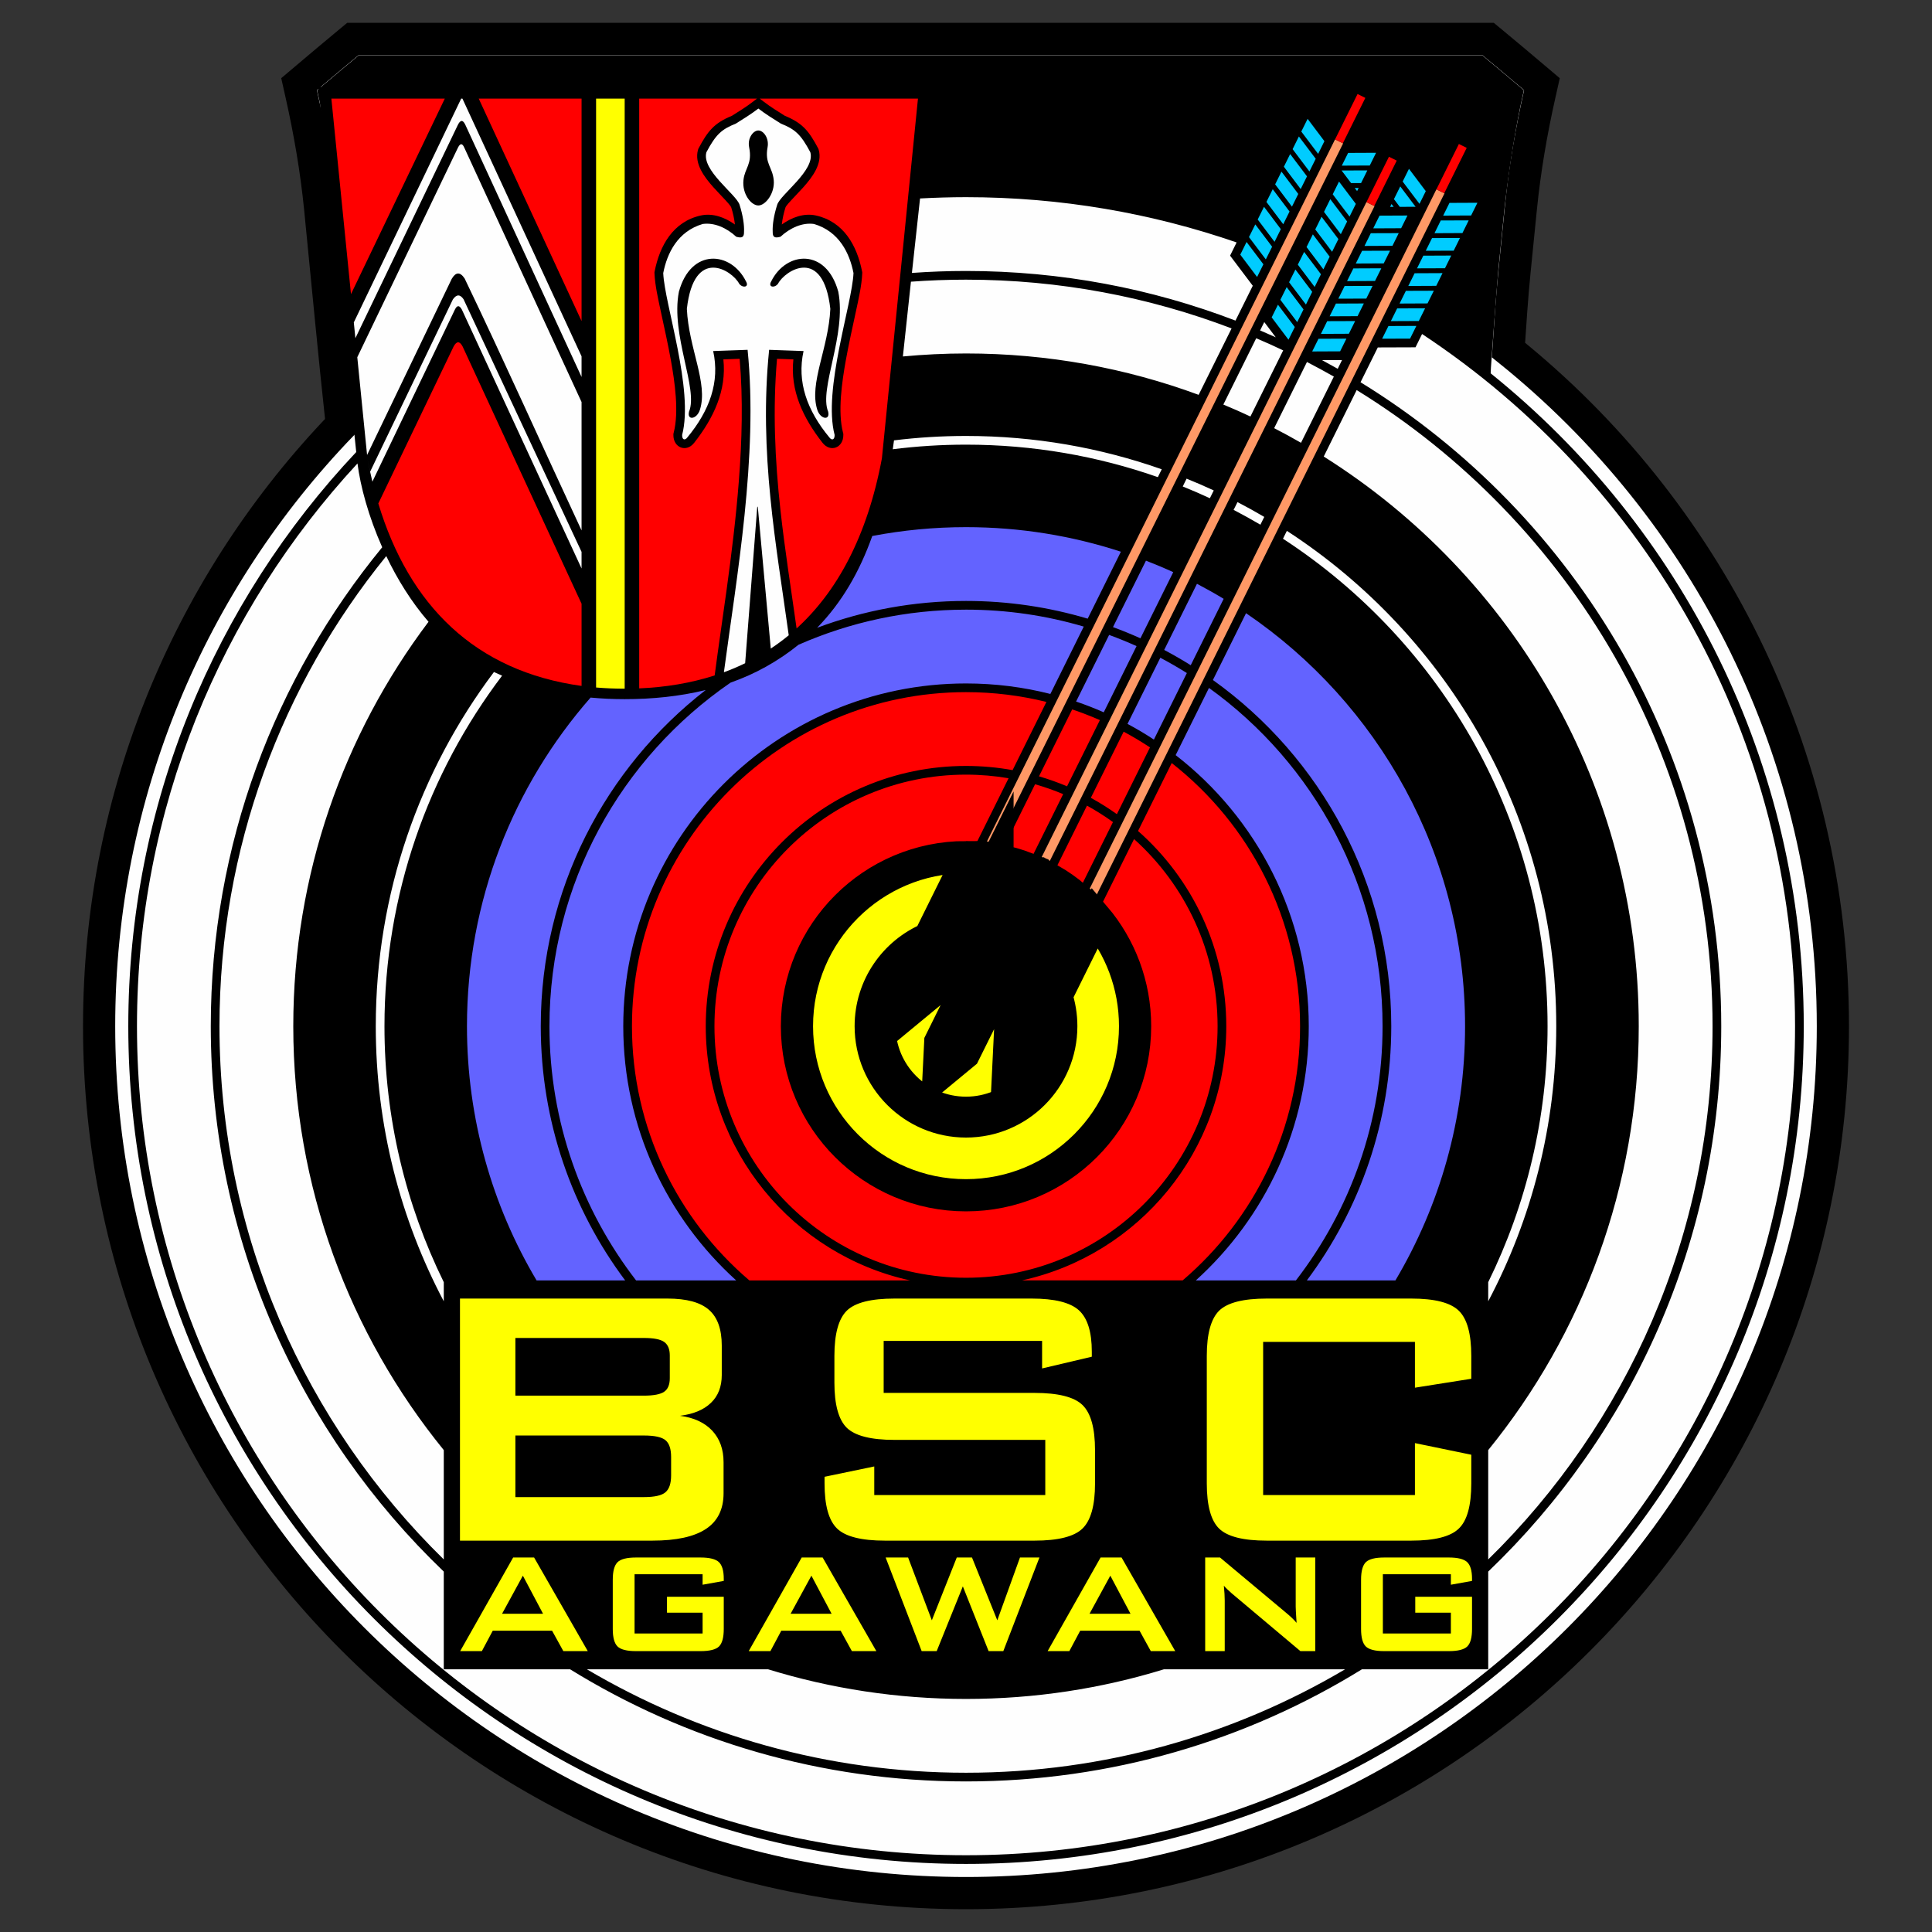 <?xml version="1.0" encoding="UTF-8"?>
<!DOCTYPE svg PUBLIC "-//W3C//DTD SVG 1.1//EN" "http://www.w3.org/Graphics/SVG/1.1/DTD/svg11.dtd">
<!-- Creator: CorelDRAW 2018 (64 Bit) -->
<svg xmlns="http://www.w3.org/2000/svg" xml:space="preserve" width="60px" height="60px" version="1.1" style="shape-rendering:geometricPrecision; text-rendering:geometricPrecision; image-rendering:optimizeQuality; fill-rule:evenodd; clip-rule:evenodd"
viewBox="0 0 60 60"
 xmlns:xlink="http://www.w3.org/1999/xlink">
 <rect x="0" y="0" width="60" height="60" fill="#333333" stroke="none"/>
 <defs>
  <style type="text/css">
   <![CDATA[
    .str0 {stroke:black;stroke-miterlimit:22.926}
    .fil0 {fill:#FEFEFE}
    .fil1 {fill:black}
    .fil3 {fill:#00CCFF}
    .fil2 {fill:#6363FF}
    .fil5 {fill:red}
    .fil4 {fill:#FF9966}
    .fil6 {fill:yellow}
    .fil7 {fill:yellow;fill-rule:nonzero}
   ]]>
  </style>
 </defs>
 <g id="Ebene_x0020_1">
  <g id="_2784175695248">
   <path class="fil0 str0" d="M46.847 10.871c6.142,4.934 10.075,12.507 10.075,20.999 0,14.868 -12.053,26.922 -26.922,26.922 -14.868,0 -26.922,-12.054 -26.922,-26.922 0,-7.256 2.871,-13.84 7.538,-18.681 -0.244,-2.241 -0.45,-4.485 -0.674,-6.728 -0.12,-1.194 -0.323,-2.378 -0.587,-3.548l-0.067 -0.299 0.233 -0.197c0.432,-0.367 0.867,-0.731 1.303,-1.093l0.14 -0.116 35.246 0 0.14 0.116c0.437,0.362 0.871,0.726 1.303,1.093l0.233 0.197 -0.067 0.299c-0.264,1.17 -0.467,2.354 -0.587,3.548l-0.197 1.966c-0.081,0.813 -0.133,1.629 -0.188,2.444z"/>
   <path class="fil1" d="M11.734 1.713l33.706 0 0.588 0c0.451,0.374 0.882,0.735 1.298,1.089 -0.266,1.178 -0.453,2.385 -0.596,3.609l-0.197 1.966c-0.087,1.01 -0.158,2.027 -0.231,3.042l-0.008 0.175c5.927,4.77 9.723,12.082 9.723,20.276 0,14.36 -11.656,26.016 -26.017,26.016 -14.36,0 -26.016,-11.656 -26.016,-26.016 0,-6.899 2.691,-13.173 7.079,-17.831l-1.128 -10.836c-0.028,-0.134 -0.057,-0.268 -0.087,-0.401l0.042 -0.036 -0.008 -0.07 0.091 0c0.378,-0.32 0.768,-0.647 1.173,-0.983l0.588 0zm12.761 18.016c-0.386,-2.794 -0.933,-5.665 -0.609,-8.865 0.356,0.012 0.713,0.025 1.069,0.038 -0.212,0.961 0.111,1.848 0.802,2.683 0.074,0.1 0.165,0.077 0.163,-0.077 -0.369,-1.404 0.547,-4.069 0.586,-5.028 -0.121,-0.616 -0.444,-1.292 -1.226,-1.524 -0.359,-0.052 -0.744,0.121 -1.041,0.396 -0.187,0.054 -0.246,0.008 -0.242,-0.155 -0.012,-0.211 0.037,-0.517 0.14,-0.84 0.102,-0.323 1.189,-1.07 1.028,-1.63 -0.296,-0.557 -0.475,-0.713 -0.914,-0.888 -0.235,-0.148 -0.477,-0.296 -0.7,-0.468 -0.222,0.172 -0.464,0.32 -0.699,0.468 -0.439,0.175 -0.618,0.331 -0.914,0.888 -0.161,0.56 0.926,1.307 1.029,1.63 0.102,0.323 0.151,0.629 0.139,0.84 0.004,0.163 -0.055,0.209 -0.242,0.155 -0.297,-0.275 -0.681,-0.448 -1.041,-0.396 -0.781,0.232 -1.105,0.908 -1.226,1.524 0.039,0.959 0.955,3.624 0.587,5.028 -0.003,0.154 0.088,0.177 0.162,0.077 0.691,-0.835 1.014,-1.722 0.802,-2.683 0.356,-0.013 0.713,-0.026 1.069,-0.038 0.333,3.293 -0.34,7.043 -0.736,10.014 0.225,-0.083 0.445,-0.176 0.66,-0.281l0 0 0.374 -4.833c0.005,-0.042 0.012,-0.042 0.021,-0.002l0.401 4.38c0.192,-0.127 0.378,-0.265 0.558,-0.413zm-1.33 -10.995c-0.463,-0.93 -1.706,-1.042 -2.081,0.325 -0.262,1.344 0.608,3.015 0.315,3.724 -0.07,0.287 0.246,0.241 0.339,-0.062 0.258,-0.818 -0.349,-1.9 -0.407,-3.128 0.221,-1.96 1.409,-1.196 1.625,-0.782 0.104,0.141 0.323,0.114 0.209,-0.077zm0.788 0c0.462,-0.93 1.706,-1.042 2.081,0.325 0.262,1.344 -0.608,3.015 -0.315,3.724 0.07,0.287 -0.246,0.241 -0.339,-0.062 -0.258,-0.818 0.349,-1.9 0.407,-3.128 -0.221,-1.96 -1.41,-1.196 -1.625,-0.782 -0.104,0.141 -0.323,0.114 -0.209,-0.077zm0.076 -3.141c0.039,0.411 -0.256,0.788 -0.478,0.788 -0.221,0 -0.508,-0.355 -0.462,-0.788 0.039,-0.38 0.283,-0.491 0.176,-1.021 -0.057,-0.282 0.128,-0.52 0.286,-0.52 0.159,0 0.339,0.237 0.287,0.52 -0.094,0.511 0.151,0.611 0.191,1.021zm-5.968 12.062l-3.717 -8.04c-0.073,-0.133 -0.146,-0.15 -0.219,0.004l-2.56 5.339c-0.053,-0.221 -0.103,-0.449 -0.147,-0.683 0.024,0.127 0.05,0.251 0.077,0.374l2.57 -5.351c0.115,-0.165 0.225,-0.159 0.331,-0.005l3.665 7.846 0 0.516zm-6.661 -3.524l-0.304 -3.037 3.126 -6.508c0.072,-0.146 0.137,-0.137 0.196,-0.003l3.643 7.903 0 3.987c-1.215,-2.606 -2.387,-5.234 -3.631,-7.824 -0.144,-0.216 -0.277,-0.2 -0.401,0.011l-2.629 5.471zm-0.363 -3.628l-0.049 -0.49 3.335 -6.951 0.038 0 3.7 8.004 0 0.641 -3.549 -7.7 -0.006 -0.012 -0.056 -0.122c-0.077,-0.162 -0.154,-0.15 -0.231,0.007l-3.182 6.623zm33.127 -0.13l-0.204 0.413 -1.171 0.004 -0.536 1.081c6.718,4.127 11.202,11.542 11.202,19.999 0,6.656 -2.778,12.667 -7.237,16.937l0 3.034 -3.921 0c-3.576,2.208 -7.788,3.483 -12.297,3.483 -4.508,0 -8.72,-1.275 -12.296,-3.483l-3.922 0 0 -3.034c-4.459,-4.27 -7.236,-10.281 -7.236,-16.937 0,-5.645 1.998,-10.825 5.324,-14.874 -0.425,-0.955 -0.678,-1.894 -0.768,-2.603 -4.249,4.592 -6.848,10.732 -6.848,17.477 0,14.211 11.535,25.746 25.746,25.746 14.212,0 25.747,-11.535 25.747,-25.746 0,-8.98 -4.607,-16.889 -11.583,-21.497zm-2.031 1.741l-1.023 2.064c5.875,3.698 9.783,10.241 9.783,17.692 0,4.989 -1.753,9.57 -4.675,13.164l0 3.396c4.298,-4.209 6.967,-10.075 6.967,-16.56 0,-8.351 -4.424,-15.674 -11.052,-19.756zm-2.168 4.372l-0.121 0.244c4.945,3.223 8.217,8.801 8.217,15.14 0,2.852 -0.664,5.55 -1.843,7.949l0 0.594c1.348,-2.552 2.113,-5.459 2.113,-8.543 0,-6.445 -3.332,-12.115 -8.366,-15.384zm-0.822 -0.191l0.12 -0.242c-0.273,-0.161 -0.55,-0.314 -0.831,-0.46l-0.121 0.241c0.282,0.147 0.559,0.301 0.832,0.461zm1.261 -2.544l1.02 -2.056c-0.275,-0.156 -0.553,-0.307 -0.835,-0.453l-1.019 2.055c0.282,0.145 0.56,0.296 0.834,0.454zm1.14 -2.298l0.134 -0.271 -0.621 0.002c0.164,0.088 0.326,0.178 0.487,0.269zm-3.97 4.02l0.12 -0.242c-0.277,-0.129 -0.558,-0.251 -0.843,-0.366l-0.12 0.243c0.285,0.115 0.566,0.236 0.843,0.365zm1.259 -2.538l1.018 -2.054c-0.276,-0.131 -0.555,-0.257 -0.838,-0.376l-1.021 2.059c0.284,0.117 0.564,0.241 0.841,0.371zm0.787 -2.46l-0.357 -0.473 -0.129 0.26c0.163,0.069 0.324,0.141 0.486,0.213zm-3.662 4.343l0.121 -0.244c-1.902,-0.67 -3.948,-1.035 -6.079,-1.035 -0.757,0 -1.503,0.047 -2.236,0.137 -0.012,0.092 -0.025,0.184 -0.038,0.276 0.745,-0.094 1.504,-0.143 2.274,-0.143 2.088,0 4.093,0.356 5.958,1.009zm1.267 -2.556l1.023 -2.063c-2.563,-0.977 -5.343,-1.514 -8.248,-1.514 -0.575,0 -1.145,0.022 -1.71,0.063 -0.083,0.763 -0.167,1.531 -0.25,2.322 0.645,-0.06 1.299,-0.093 1.96,-0.093 2.54,0 4.973,0.454 7.225,1.285zm1.144 -2.306l0.537 -1.082 -0.705 -0.935 0.203 -0.41c-2.634,-0.91 -5.461,-1.406 -8.404,-1.406 -0.479,0 -0.954,0.015 -1.427,0.04 -0.084,0.78 -0.169,1.544 -0.253,2.313 0.555,-0.04 1.115,-0.061 1.68,-0.061 2.948,0 5.769,0.546 8.369,1.541zm3.405 41.885l-5.626 0c-1.944,0.599 -4.008,0.921 -6.148,0.921 -2.139,0 -4.204,-0.323 -6.148,-0.921l-5.626 0c3.452,2.04 7.477,3.213 11.774,3.213 4.298,0 8.323,-1.172 11.774,-3.213zm-27.992 -3.411l0 -3.396c-2.922,-3.593 -4.674,-8.175 -4.674,-13.164 0,-4.713 1.564,-9.063 4.2,-12.56 -0.536,-0.619 -0.972,-1.328 -1.312,-2.04 -3.238,3.987 -5.18,9.068 -5.18,14.6 0,6.485 2.668,12.351 6.966,16.56zm0 -8.017l0 -0.594c-1.179,-2.399 -1.842,-5.097 -1.842,-7.949 0,-4.088 1.36,-7.859 3.653,-10.886 -0.085,-0.037 -0.17,-0.075 -0.253,-0.114 -2.304,3.064 -3.67,6.873 -3.67,11 0,3.084 0.764,5.991 2.112,8.543z"/>
   <path class="fil2" d="M30 16.371c1.679,0 3.295,0.268 4.81,0.763l-1.031 2.079c-1.198,-0.357 -2.466,-0.55 -3.779,-0.55 -1.627,0 -3.185,0.295 -4.624,0.834 0.762,-0.781 1.316,-1.733 1.713,-2.851 0.943,-0.18 1.916,-0.275 2.911,-0.275zm5.589 1.041c0.286,0.111 0.569,0.229 0.847,0.357l-1.019 2.054c-0.279,-0.126 -0.563,-0.241 -0.852,-0.348l1.024 -2.063zm1.584 0.718c0.281,0.148 0.558,0.303 0.829,0.467l-1.023 2.062c-0.268,-0.168 -0.543,-0.326 -0.824,-0.475l1.018 -2.054zm1.524 0.913c4.104,2.789 6.802,7.494 6.802,12.827 0,2.883 -0.79,5.582 -2.163,7.894l-2.75 0c1.646,-2.202 2.621,-4.935 2.621,-7.894 0,-4.432 -2.187,-8.356 -5.539,-10.752l1.029 -2.075zm-22.033 20.721c-1.373,-2.312 -2.162,-5.011 -2.162,-7.894 0,-3.908 1.449,-7.479 3.839,-10.206 0.352,0.033 0.706,0.049 1.059,0.049 0.842,0 1.696,-0.083 2.517,-0.284 -3.116,2.416 -5.123,6.195 -5.123,10.441 0,2.959 0.974,5.692 2.621,7.894l-2.751 0zm13.336 -20.831c1.27,0 2.497,0.184 3.657,0.526l-1.037 2.092c-0.838,-0.213 -1.716,-0.326 -2.62,-0.326 -5.876,0 -10.644,4.769 -10.644,10.645 0,3.13 1.353,5.946 3.507,7.894l-3.109 0c-1.686,-2.185 -2.69,-4.923 -2.69,-7.894 0,-4.429 2.229,-8.339 5.625,-10.671 0.379,-0.134 0.747,-0.297 1.099,-0.494 0.366,-0.204 0.701,-0.432 1.009,-0.681 1.593,-0.701 3.353,-1.091 5.203,-1.091zm4.445 0.785c0.289,0.106 0.573,0.222 0.852,0.347l-1.019 2.056c-0.281,-0.123 -0.567,-0.235 -0.859,-0.334l1.026 -2.069zm1.59 0.709c0.281,0.148 0.556,0.307 0.824,0.475l-1.024 2.066c-0.265,-0.175 -0.538,-0.337 -0.819,-0.487l1.019 -2.054zm1.511 0.937c3.264,2.349 5.391,6.18 5.391,10.506 0,2.971 -1.005,5.709 -2.691,7.894l-3.108 0c2.153,-1.948 3.507,-4.764 3.507,-7.894 0,-3.424 -1.62,-6.471 -4.134,-8.419l1.035 -2.087z"/>
   <g>
    <g>
     <polygon class="fil3" points="42.647,7.092 43.514,7.088 43.71,6.693 42.842,6.697 "/>
     <polygon class="fil3" points="40.751,10.915 41.619,10.911 41.814,10.517 40.947,10.521 "/>
     <polygon class="fil3" points="41.022,10.369 41.89,10.365 42.085,9.971 41.217,9.974 "/>
     <polygon class="fil3" points="41.292,9.823 42.16,9.819 42.356,9.424 41.488,9.428 "/>
     <polygon class="fil3" points="41.563,9.276 42.431,9.273 42.627,8.878 41.759,8.882 "/>
     <polygon class="fil3" points="41.834,8.73 42.702,8.726 42.898,8.332 42.03,8.336 "/>
     <polygon class="fil3" points="42.105,8.184 42.973,8.18 43.169,7.786 42.301,7.789 "/>
     <polygon class="fil3" points="42.376,7.638 43.244,7.634 43.439,7.24 42.571,7.243 "/>
     <g>
      <polygon class="fil3" points="41.911,6.727 41.389,6.034 41.584,5.639 42.107,6.332 "/>
      <polygon class="fil3" points="40.015,10.55 39.493,9.857 39.688,9.463 40.211,10.156 "/>
      <polygon class="fil3" points="40.286,10.004 39.763,9.311 39.959,8.916 40.482,9.609 "/>
      <polygon class="fil3" points="40.557,9.458 40.034,8.765 40.23,8.37 40.752,9.063 "/>
      <polygon class="fil3" points="40.828,8.912 40.305,8.219 40.501,7.824 41.023,8.517 "/>
      <polygon class="fil3" points="41.099,8.365 40.576,7.672 40.772,7.278 41.294,7.971 "/>
      <polygon class="fil3" points="41.369,7.819 40.847,7.126 41.042,6.732 41.565,7.425 "/>
      <polygon class="fil3" points="41.64,7.273 41.118,6.58 41.313,6.185 41.836,6.878 "/>
     </g>
    </g>
    <g>
     <polygon class="fil3" points="44.819,6.696 45.687,6.692 45.883,6.297 45.015,6.301 "/>
     <polygon class="fil3" points="42.923,10.519 43.791,10.516 43.987,10.121 43.119,10.125 "/>
     <polygon class="fil3" points="43.194,9.973 44.062,9.969 44.258,9.575 43.39,9.578 "/>
     <polygon class="fil3" points="43.465,9.427 44.333,9.423 44.529,9.029 43.661,9.032 "/>
     <polygon class="fil3" points="43.736,8.881 44.604,8.877 44.799,8.482 43.932,8.486 "/>
     <polygon class="fil3" points="44.007,8.334 44.875,8.331 45.07,7.936 44.202,7.94 "/>
     <polygon class="fil3" points="44.278,7.788 45.146,7.785 45.341,7.39 44.473,7.394 "/>
     <polygon class="fil3" points="44.549,7.242 45.417,7.238 45.612,6.844 44.744,6.847 "/>
     <g>
      <polygon class="fil3" points="44.084,6.331 43.561,5.638 43.757,5.243 44.279,5.936 "/>
      <polygon class="fil3" points="43.171,6.425 43.215,6.336 43.282,6.424 "/>
      <polygon class="fil3" points="43.471,6.424 43.29,6.184 43.486,5.789 43.963,6.422 "/>
     </g>
    </g>
    <g>
     <polygon class="fil3" points="41.671,5.144 42.539,5.14 42.735,4.745 41.867,4.749 "/>
     <polygon class="fil3" points="42.146,5.934 42.194,5.838 42.073,5.839 "/>
     <polygon class="fil3" points="41.96,5.687 42.269,5.686 42.464,5.292 41.664,5.295 "/>
     <g>
      <polygon class="fil3" points="40.936,4.779 40.413,4.086 40.609,3.691 41.131,4.384 "/>
      <polygon class="fil3" points="39.04,8.602 38.518,7.909 38.713,7.515 39.236,8.208 "/>
      <polygon class="fil3" points="39.311,8.056 38.788,7.363 38.984,6.969 39.507,7.662 "/>
      <polygon class="fil3" points="39.582,7.51 39.059,6.817 39.255,6.422 39.777,7.116 "/>
      <polygon class="fil3" points="39.852,6.964 39.33,6.271 39.526,5.876 40.048,6.569 "/>
      <polygon class="fil3" points="40.123,6.418 39.601,5.725 39.797,5.33 40.319,6.023 "/>
      <polygon class="fil3" points="40.394,5.871 39.872,5.178 40.067,4.784 40.59,5.477 "/>
      <polygon class="fil3" points="40.665,5.325 40.143,4.632 40.338,4.238 40.861,4.931 "/>
     </g>
    </g>
   </g>
   <g>
    <polygon class="fil4" points="41.461,4.329 28.486,30.497 28.476,30.822 28.741,30.612 41.712,4.453 "/>
    <polygon class="fil4" points="44.609,5.88 31.634,32.049 31.624,32.374 31.889,32.164 44.86,6.005 "/>
    <polygon class="fil4" points="42.436,6.276 29.461,32.445 29.451,32.77 29.716,32.56 42.687,6.401 "/>
   </g>
   <g>
    <g>
     <polygon class="fil5" points="42.16,2.92 42.402,3.04 41.704,4.449 41.461,4.329 "/>
     <polygon class="fil5" points="45.307,4.472 45.55,4.592 44.852,6.001 44.609,5.88 "/>
     <polygon class="fil5" points="43.135,4.868 43.377,4.988 42.679,6.397 42.436,6.276 "/>
    </g>
    <g>
     <path class="fil5" d="M30 21.495c0.861,0 1.697,0.106 2.497,0.304l-1.05 2.118c-0.47,-0.085 -0.953,-0.13 -1.447,-0.13 -4.462,0 -8.082,3.621 -8.082,8.083 0,3.865 2.717,7.099 6.345,7.894l-4.991 0c-2.231,-1.903 -3.646,-4.734 -3.646,-7.894 0,-5.727 4.647,-10.375 10.374,-10.375zm3.298 0.536c0.293,0.099 0.579,0.21 0.86,0.332l-1.02 2.057c-0.282,-0.12 -0.573,-0.223 -0.871,-0.31l1.031 -2.079zm1.598 0.692c0.281,0.15 0.553,0.313 0.818,0.488l-1.028 2.074c-0.259,-0.185 -0.529,-0.354 -0.809,-0.508l1.019 -2.054zm1.493 0.974c2.426,1.9 3.986,4.855 3.986,8.173 0,3.16 -1.416,5.991 -3.647,7.894l-4.991 0c3.628,-0.795 6.346,-4.029 6.346,-7.894 0,-2.414 -1.06,-4.582 -2.74,-6.063l1.046 -2.11zm-6.389 2.652c0.08,0 0.159,0.002 0.238,0.006l1.084 -2.186c-0.43,-0.073 -0.872,-0.112 -1.322,-0.112 -4.313,0 -7.812,3.5 -7.812,7.813 0,4.313 3.499,7.812 7.812,7.812 4.313,0 7.813,-3.499 7.813,-7.812 0,-2.308 -1.002,-4.382 -2.594,-5.812l-1.074 2.166c0.856,0.973 1.376,2.249 1.376,3.646 0,3.048 -2.473,5.52 -5.521,5.52 -3.048,0 -5.52,-2.472 -5.52,-5.52 0,-3.048 2.472,-5.521 5.52,-5.521zm1.102 0.111c0.309,0.062 0.607,0.15 0.894,0.262l1.022 -2.06c-0.283,-0.118 -0.574,-0.221 -0.873,-0.306l-1.043 2.104zm1.636 0.615c0.279,0.16 0.543,0.343 0.788,0.548l1.038 -2.093c-0.258,-0.186 -0.527,-0.357 -0.807,-0.51l-1.019 2.055z"/>
     <path class="fil5" d="M27.388 14.236c-0.456,2.433 -1.401,4.154 -2.666,5.296l0.017 -0.015c-0.171,-1.222 -0.366,-2.442 -0.501,-3.67 -0.173,-1.571 -0.243,-3.13 -0.107,-4.704 0.169,0.006 0.339,0.012 0.508,0.018 -0.105,0.966 0.301,1.819 0.905,2.59 0.245,0.313 0.652,0.154 0.646,-0.247l0 -0.033 -0.009 -0.032c-0.17,-0.648 -0.032,-1.588 0.085,-2.242 0.092,-0.513 0.207,-1.021 0.316,-1.53 0.078,-0.368 0.18,-0.801 0.195,-1.176l0.001 -0.032 -0.006 -0.031c-0.159,-0.804 -0.573,-1.546 -1.434,-1.736 -0.374,-0.083 -0.751,0.061 -1.059,0.28 0.02,-0.182 0.064,-0.369 0.115,-0.532 0.022,-0.055 0.138,-0.179 0.18,-0.224 0.125,-0.137 0.256,-0.268 0.379,-0.406 0.268,-0.302 0.596,-0.727 0.472,-1.158l-0.008 -0.027 -0.013 -0.025c-0.281,-0.529 -0.483,-0.78 -1.029,-1.003 -0.223,-0.14 -0.449,-0.279 -0.658,-0.44l-0.124 -0.095 4.915 0 -1.12 11.174zm-2.755 5.376c-0.011,0.009 -0.021,0.018 -0.032,0.027 0.011,-0.009 0.021,-0.018 0.032,-0.027zm-0.121 0.103c-0.012,0.01 -0.024,0.02 -0.036,0.03 0.012,-0.01 0.024,-0.02 0.036,-0.03zm-0.129 0.104c-0.011,0.008 -0.022,0.017 -0.033,0.026 0.011,-0.009 0.022,-0.018 0.033,-0.026zm-0.126 0.097c-0.012,0.009 -0.024,0.018 -0.035,0.027 0.011,-0.009 0.023,-0.018 0.035,-0.027zm-0.132 0.097c-0.011,0.008 -0.022,0.016 -0.033,0.024l0.033 -0.024zm-0.13 0.091c-0.012,0.008 -0.024,0.016 -0.036,0.024 0.012,-0.008 0.024,-0.016 0.036,-0.024zm-0.133 0.088c-0.013,0.008 -0.025,0.016 -0.038,0.024 0.013,-0.008 0.025,-0.016 0.038,-0.024zm-0.136 0.085c-0.012,0.008 -0.025,0.015 -0.037,0.023 0.012,-0.008 0.025,-0.015 0.037,-0.023zm-0.136 0.081c-0.013,0.008 -0.026,0.016 -0.039,0.023 0.013,-0.007 0.026,-0.015 0.039,-0.023zm-0.14 0.079c-0.011,0.007 -0.023,0.013 -0.035,0.02 0.012,-0.007 0.024,-0.013 0.035,-0.02zm-0.139 0.075c-0.013,0.007 -0.027,0.013 -0.04,0.021 0.013,-0.008 0.027,-0.014 0.04,-0.021zm-1.116 0.464c-0.739,0.238 -1.526,0.368 -2.344,0.402l0 -18.316 3.659 0 -0.124 0.095c-0.208,0.161 -0.434,0.3 -0.657,0.44 -0.547,0.223 -0.749,0.474 -1.03,1.003l-0.013 0.025 -0.008 0.027c-0.124,0.431 0.204,0.856 0.473,1.158 0.123,0.138 0.253,0.269 0.379,0.406 0.041,0.045 0.157,0.169 0.179,0.224 0.052,0.163 0.095,0.35 0.115,0.532 -0.308,-0.219 -0.685,-0.363 -1.059,-0.28 -0.86,0.19 -1.275,0.932 -1.434,1.736l-0.006 0.031 0.001 0.032c0.016,0.375 0.117,0.808 0.195,1.176 0.11,0.509 0.224,1.017 0.316,1.53 0.117,0.654 0.255,1.594 0.085,2.242l-0.008 0.032 -0.001 0.033c-0.006,0.401 0.402,0.56 0.646,0.247 0.604,-0.771 1.01,-1.624 0.906,-2.59 0.169,-0.006 0.338,-0.012 0.506,-0.018 0.108,1.258 0.072,2.538 -0.025,3.793 -0.087,1.133 -0.227,2.261 -0.381,3.386 -0.122,0.885 -0.254,1.769 -0.37,2.654z"/>
     <polygon class="fil5" points="10.9,9.135 10.291,3.062 13.814,3.062 "/>
     <polygon class="fil5" points="18.061,9.972 14.867,3.062 18.061,3.062 "/>
     <path class="fil5" d="M11.749 15.636l2.338 -4.875c0.096,-0.177 0.19,-0.17 0.28,0l3.694 7.989 0 2.552c-3.315,-0.456 -5.36,-2.513 -6.312,-5.666z"/>
    </g>
   </g>
   <g>
    <path class="fil6 str0" d="M30 26.619c0.035,0 0.071,0.001 0.106,0.002l-1.249 2.52c-1.067,0.447 -1.816,1.5 -1.816,2.729 0,1.634 1.325,2.958 2.959,2.958 1.634,0 2.959,-1.324 2.959,-2.958 0,-0.33 -0.054,-0.648 -0.154,-0.944l1.209 -2.439c0.771,0.913 1.237,2.094 1.237,3.383 0,2.899 -2.352,5.25 -5.251,5.25 -2.899,0 -5.25,-2.351 -5.25,-5.25 0,-2.899 2.351,-5.251 5.25,-5.251zm0.978 0.092c0.31,0.058 0.61,0.144 0.898,0.254l-1.026 2.07c-0.269,-0.08 -0.555,-0.124 -0.85,-0.124 -0.038,0 -0.077,0.001 -0.115,0.002l1.093 -2.202zm1.64 0.607c0.278,0.161 0.541,0.346 0.785,0.554l-1.076 2.17c-0.205,-0.26 -0.452,-0.485 -0.731,-0.664l1.022 -2.06zm-2.618 1.863c0.252,0 0.496,0.035 0.728,0.1l-1.527 3.08 -0.05 1.008 0.789 -0.652 1.535 -3.095c0.28,0.184 0.523,0.419 0.717,0.691l-0.819 1.652 -0.049 1.008 0.789 -0.652 0.512 -1.033c0.042,0.187 0.064,0.382 0.064,0.582 0,1.485 -1.204,2.688 -2.689,2.688 -1.485,0 -2.688,-1.203 -2.688,-2.688 0,-0.996 0.542,-1.866 1.347,-2.331l-0.433 0.874 -0.05 1.008 0.789 -0.652 0.782 -1.576c0.083,-0.008 0.168,-0.012 0.253,-0.012z"/>
    <g>
     <path class="fil7" d="M15.592 50.117l1.273 0 -0.627 -1.183 -0.646 1.183zm-1.301 1.16l1.645 -2.907 0.651 0 1.667 2.907 -0.759 0 -0.35 -0.634 -1.842 0 -0.338 0.634 -0.674 0zm7.529 -2.387l-2.113 0 0 1.84 2.113 0 0 -0.647 -1.106 0 0 -0.495 1.763 0 0 1.001c0,0.267 -0.05,0.448 -0.148,0.544 -0.1,0.096 -0.291,0.144 -0.572,0.144l-2.005 0c-0.283,0 -0.474,-0.048 -0.573,-0.144 -0.099,-0.096 -0.149,-0.277 -0.149,-0.544l0 -1.531c0,-0.265 0.05,-0.445 0.149,-0.543 0.099,-0.097 0.29,-0.145 0.573,-0.145l2.005 0c0.278,0 0.468,0.048 0.569,0.143 0.1,0.095 0.151,0.268 0.151,0.518l0 0.066 -0.657 0.118 0 -0.325zm2.733 1.227l1.273 0 -0.627 -1.183 -0.646 1.183zm-1.301 1.16l1.645 -2.907 0.651 0 1.668 2.907 -0.76 0 -0.349 -0.634 -1.843 0 -0.338 0.634 -0.674 0zm5.371 0l-1.119 -2.907 0.698 0 0.737 1.95 0.774 -1.95 0.473 0 0.786 1.95 0.704 -1.95 0.605 0 -1.122 2.907 -0.457 0 -0.8 -2.011 -0.812 2.011 -0.467 0zm5.213 -1.16l1.273 0 -0.627 -1.183 -0.646 1.183zm-1.301 1.16l1.644 -2.907 0.652 0 1.667 2.907 -0.759 0 -0.349 -0.634 -1.843 0 -0.338 0.634 -0.674 0zm4.893 0l0 -2.907 0.461 0 2.048 1.713c0.069,0.057 0.13,0.111 0.184,0.162 0.053,0.05 0.101,0.102 0.145,0.154 -0.01,-0.163 -0.017,-0.278 -0.021,-0.346 -0.004,-0.068 -0.006,-0.12 -0.006,-0.157l0 -1.526 0.608 0 0 2.907 -0.462 0 -2.135 -1.796c-0.052,-0.046 -0.097,-0.087 -0.135,-0.124 -0.039,-0.036 -0.075,-0.074 -0.107,-0.112 0.008,0.089 0.016,0.174 0.02,0.254 0.005,0.08 0.007,0.148 0.007,0.208l0 1.57 -0.607 0zm7.63 -2.387l-2.112 0 0 1.84 2.112 0 0 -0.647 -1.106 0 0 -0.495 1.763 0 0 1.001c0,0.267 -0.05,0.448 -0.148,0.544 -0.1,0.096 -0.29,0.144 -0.572,0.144l-2.005 0c-0.283,0 -0.473,-0.048 -0.573,-0.144 -0.098,-0.096 -0.148,-0.277 -0.148,-0.544l0 -1.531c0,-0.265 0.05,-0.445 0.148,-0.543 0.1,-0.097 0.29,-0.145 0.573,-0.145l2.005 0c0.278,0 0.468,0.048 0.569,0.143 0.1,0.095 0.151,0.268 0.151,0.518l0 0.066 -0.657 0.118 0 -0.325z"/>
     <path class="fil7" d="M19.997 41.552l-3.991 0 0 1.791 3.991 0c0.304,0 0.513,-0.041 0.629,-0.121 0.117,-0.08 0.175,-0.221 0.175,-0.42l0 -0.709c0,-0.194 -0.058,-0.335 -0.175,-0.418 -0.116,-0.082 -0.325,-0.123 -0.629,-0.123zm0 3.029l-3.991 0 0 1.913 3.991 0c0.33,0 0.556,-0.051 0.67,-0.151 0.117,-0.099 0.175,-0.274 0.175,-0.524l0 -0.57c0,-0.25 -0.058,-0.425 -0.175,-0.522 -0.114,-0.097 -0.34,-0.146 -0.67,-0.146zm-5.712 3.265l0 -7.518 6.445 0c0.593,0 1.022,0.117 1.287,0.35 0.265,0.23 0.398,0.602 0.398,1.109l0 0.915c0,0.362 -0.112,0.651 -0.335,0.864 -0.223,0.217 -0.544,0.35 -0.961,0.403 0.432,0.056 0.765,0.212 1,0.462 0.235,0.252 0.352,0.58 0.352,0.983l0 0.959c0,0.497 -0.182,0.869 -0.546,1.109 -0.367,0.243 -0.92,0.364 -1.666,0.364l-5.974 0zm18.078 -6.202l-4.92 0 0 1.614 4.684 0c0.736,0 1.234,0.126 1.491,0.376 0.26,0.253 0.389,0.719 0.389,1.404l0 1.031c0,0.682 -0.129,1.148 -0.389,1.401 -0.257,0.25 -0.755,0.376 -1.491,0.376l-4.641 0c-0.735,0 -1.233,-0.126 -1.49,-0.376 -0.26,-0.253 -0.389,-0.719 -0.389,-1.401l0 -0.206 1.544 -0.321 0 0.889 5.311 0 0 -1.714 -4.685 0c-0.73,0 -1.223,-0.126 -1.48,-0.376 -0.255,-0.252 -0.384,-0.719 -0.384,-1.403l0 -0.83c0,-0.685 0.129,-1.151 0.384,-1.403 0.257,-0.251 0.75,-0.377 1.48,-0.377l4.266 0c0.706,0 1.194,0.122 1.461,0.362 0.269,0.243 0.403,0.672 0.403,1.289l0 0.155 -1.544 0.364 0 -0.854zm11.579 0.029l-4.714 0 0 4.758 4.714 0 0 -1.614 1.75 0.361 0 0.891c0,0.687 -0.128,1.156 -0.388,1.403 -0.257,0.25 -0.75,0.374 -1.476,0.374l-4.486 0c-0.731,0 -1.223,-0.124 -1.481,-0.374 -0.254,-0.247 -0.383,-0.716 -0.383,-1.403l0 -3.961c0,-0.685 0.129,-1.151 0.383,-1.403 0.258,-0.251 0.75,-0.377 1.481,-0.377l4.486 0c0.726,0 1.219,0.126 1.476,0.377 0.26,0.252 0.388,0.718 0.388,1.403l0 0.711 -1.75 0.277 0 -1.423z"/>
    </g>
    <path class="fil6" d="M18.512 3.062l0.888 0 0 18.326c-0.3,0 -0.596,-0.012 -0.888,-0.037l0 -18.289z"/>
   </g>
  </g>
 </g>
</svg>
